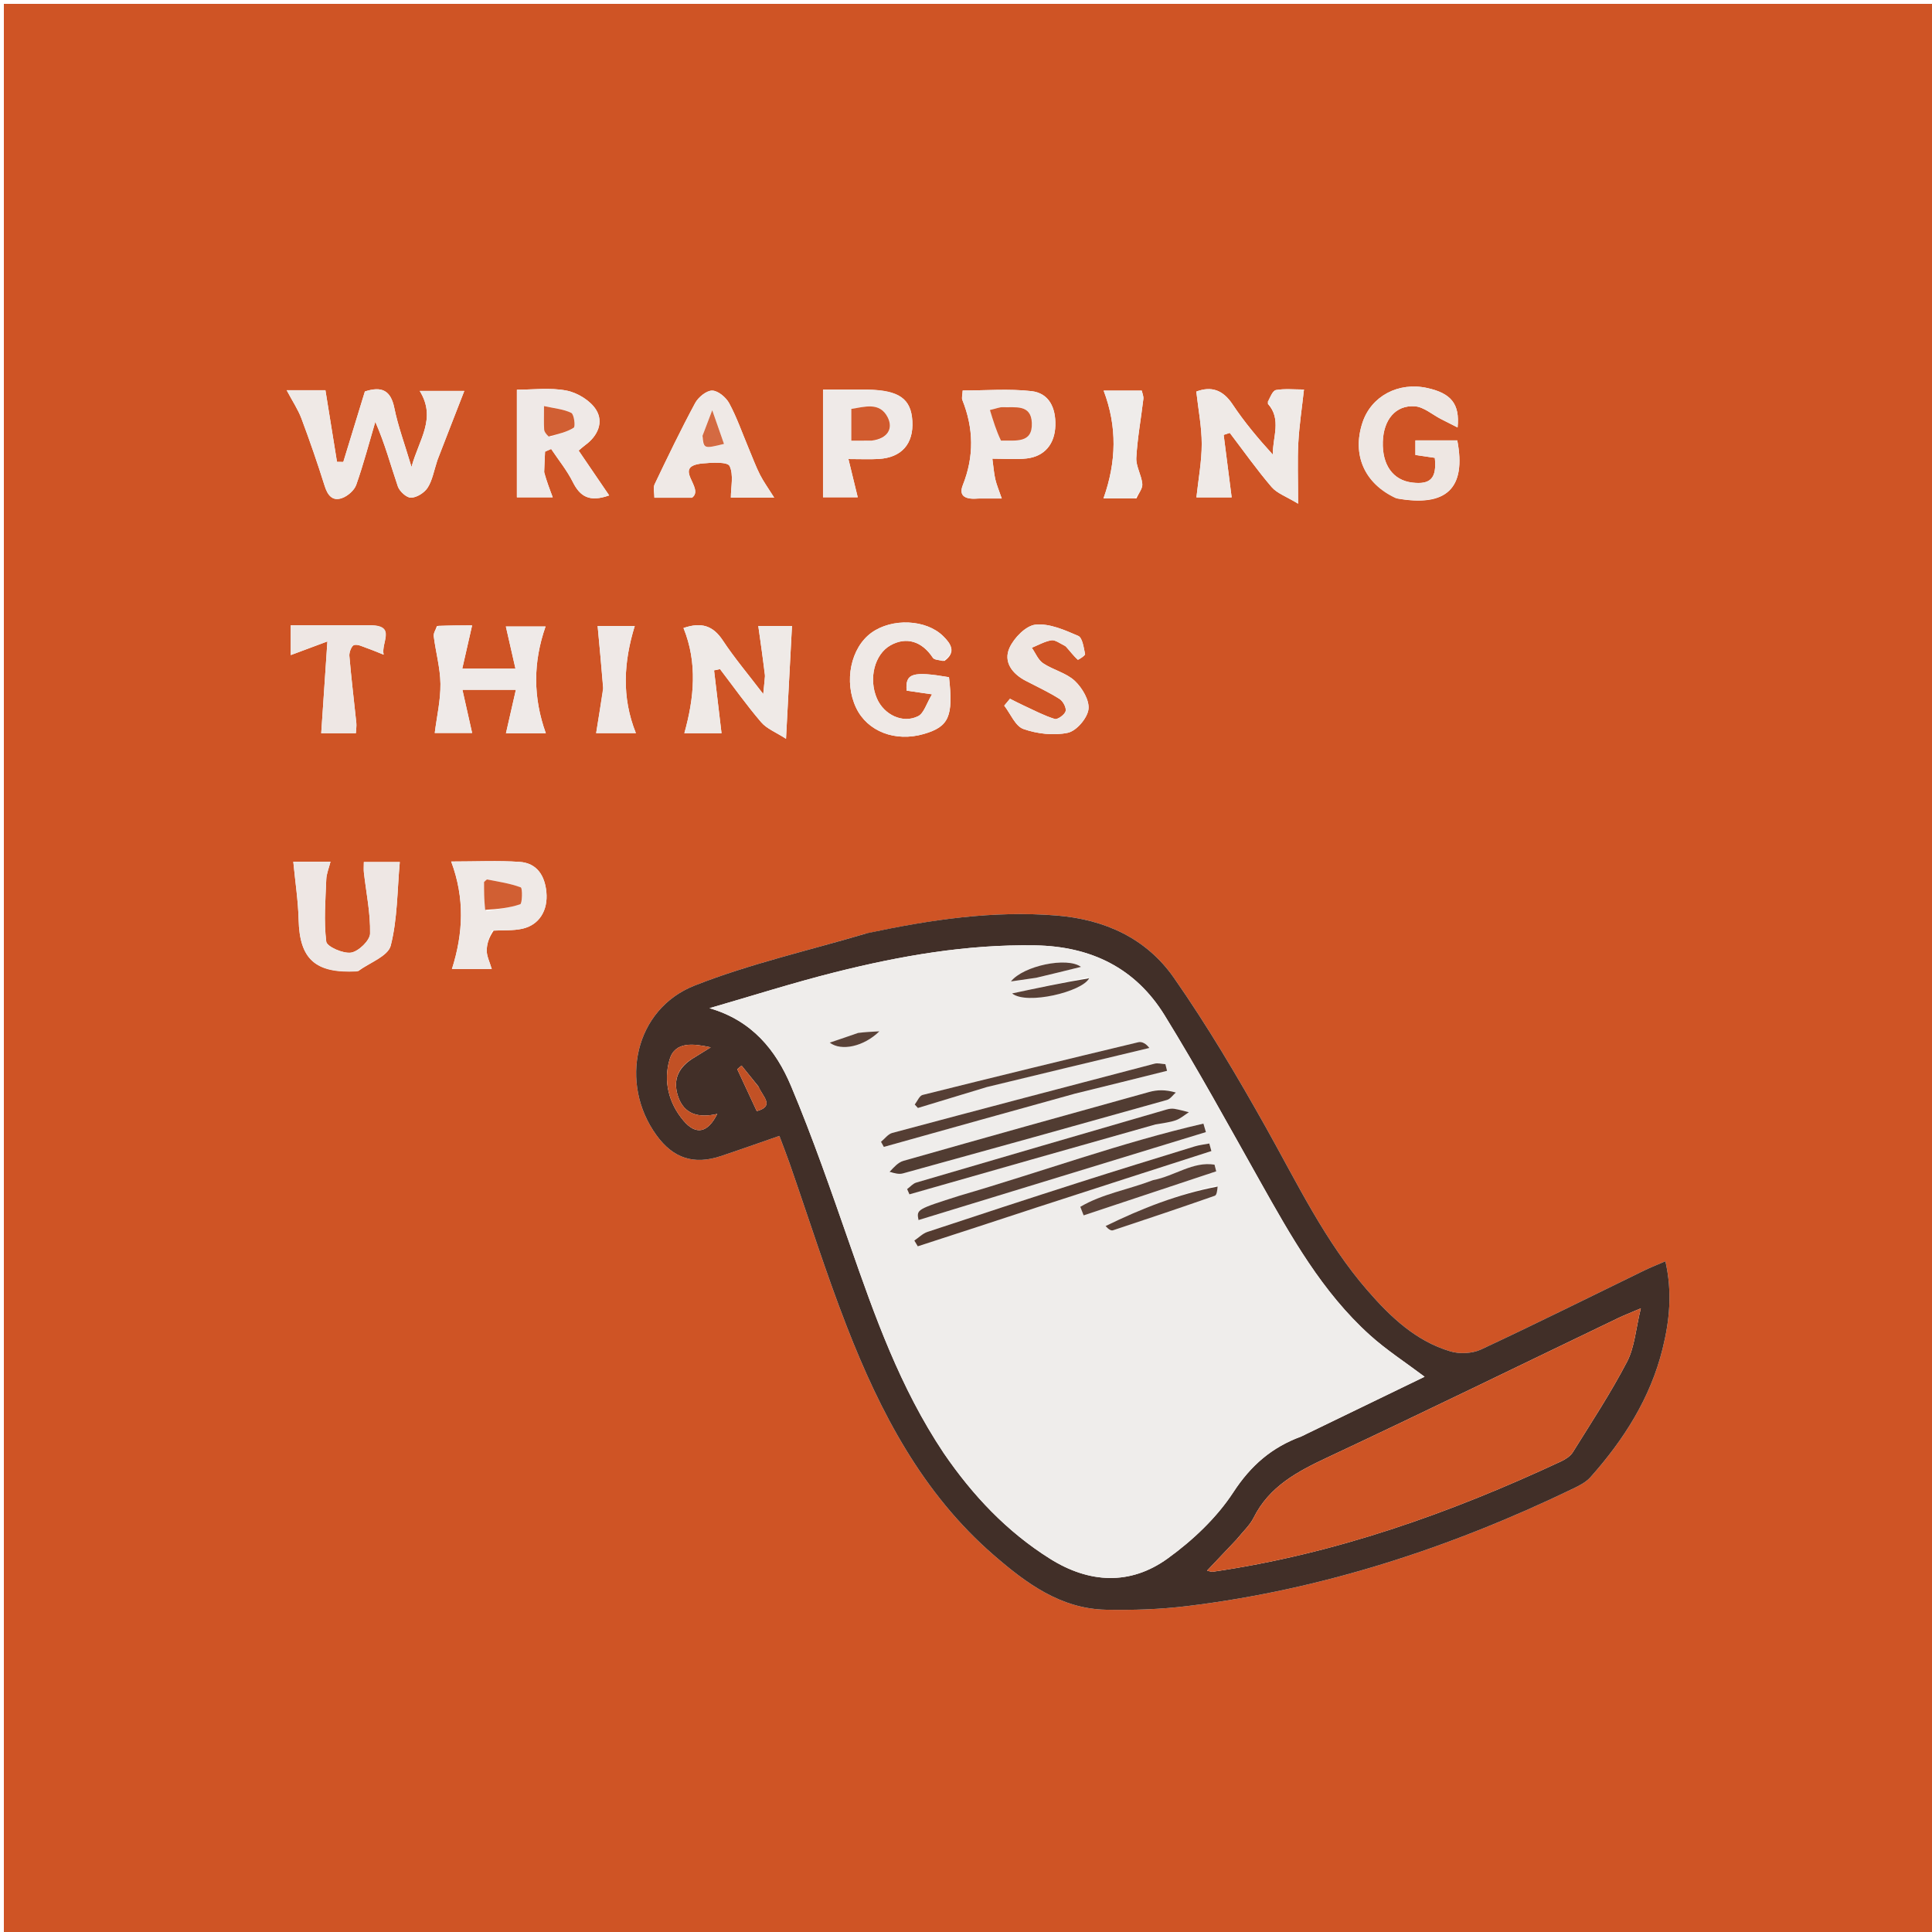 <svg version="1.1" id="Layer_1" xmlns="http://www.w3.org/2000/svg" xmlns:xlink="http://www.w3.org/1999/xlink" x="0px" y="0px"
	 width="100%" viewBox="0 0 500 500" enable-background="new 0 0 500 500" xml:space="preserve">
<path fill="#CF5425" opacity="1" stroke="none" 
	d="
M267,501 
	C178,501 89.5,501 1,501 
	C1,334.333 1,167.667 1,1 
	C167.667,1 334.333,1 501,1 
	C501,167.667 501,334.333 501,501 
	C423.167,501 345.333,501 267,501 
M224.088,241.604 
	C209.268,246.006 194.06,249.425 179.733,255.077 
	C164.296,261.168 160.11,280.32 169.908,293.816 
	C174.218,299.754 179.546,301.522 186.51,299.211 
	C191.502,297.554 196.457,295.784 201.7,293.97 
	C202.691,296.621 203.541,298.768 204.301,300.947 
	C209.238,315.096 213.737,329.414 219.174,343.367 
	C227.829,365.573 238.75,386.499 257.179,402.461 
	C265.571,409.73 274.483,416.353 286.219,416.595 
	C293.197,416.738 300.248,416.502 307.171,415.661 
	C342.236,411.401 375.346,400.567 407.074,385.273 
	C408.695,384.491 410.446,383.607 411.608,382.301 
	C420.234,372.601 427.104,361.855 430.268,349.091 
	C432.071,341.818 432.845,334.474 431.001,326.415 
	C428.833,327.354 427.174,327.999 425.579,328.775 
	C411.499,335.624 397.487,342.618 383.301,349.238 
	C381.041,350.293 377.792,350.456 375.382,349.741 
	C366.437,347.087 359.876,340.841 353.927,333.993 
	C342.896,321.295 335.714,306.204 327.564,291.677 
	C320.168,278.494 312.435,265.423 303.796,253.037 
	C296.704,242.868 285.972,237.945 273.449,236.933 
	C256.979,235.602 240.905,238.003 224.088,241.604 
M113.253,118.909 
	C115.544,113.029 117.835,107.149 120.161,101.178 
	C116.124,101.178 112.877,101.178 108.629,101.178 
	C113.008,108.327 108.461,113.625 106.496,120.851 
	C104.702,114.823 103.003,110.281 102.052,105.587 
	C101.129,101.031 98.815,99.887 94.431,101.313 
	C92.603,107.28 90.724,113.416 88.845,119.551 
	C88.3,119.541 87.755,119.531 87.21,119.521 
	C86.223,113.406 85.236,107.291 84.219,100.985 
	C81.785,100.985 78.66,100.985 74.186,100.985 
	C75.725,103.885 77.146,105.996 78.014,108.314 
	C80.168,114.069 82.179,119.884 84.019,125.747 
	C84.783,128.182 86.037,129.794 88.526,128.901 
	C90.001,128.371 91.69,126.904 92.195,125.475 
	C94.082,120.126 95.52,114.619 97.127,109.172 
	C99.625,114.806 101.092,120.417 102.964,125.89 
	C103.403,127.173 105.24,128.841 106.386,128.806 
	C107.884,128.759 109.843,127.52 110.684,126.205 
	C111.9,124.303 112.29,121.874 113.253,118.909 
M328.08,104.47 
	C331.801,108.596 329.286,113.196 329.417,117.668 
	C325.547,113.423 322.018,109.199 318.986,104.645 
	C316.446,100.831 313.435,99.897 309.604,101.338 
	C310.127,106.04 311.008,110.478 311.006,114.915 
	C311.005,119.462 310.139,124.008 309.634,128.722 
	C312.744,128.722 315.821,128.722 318.752,128.722 
	C318.043,123.175 317.364,117.864 316.685,112.552 
	C317.213,112.379 317.74,112.205 318.268,112.031 
	C321.844,116.723 325.253,121.558 329.083,126.034 
	C330.499,127.688 332.903,128.496 335.95,130.359 
	C335.95,123.879 335.758,119.227 336.005,114.6 
	C336.247,110.089 336.939,105.603 337.466,100.807 
	C334.86,100.807 332.495,100.546 330.243,100.938 
	C329.364,101.092 328.742,102.716 328.08,104.47 
M197.985,175.068 
	C197.863,176.275 197.742,177.482 197.527,179.615 
	C193.616,174.484 190.068,170.291 187.06,165.741 
	C184.542,161.934 181.553,160.934 176.89,162.53 
	C180.546,171.556 179.651,180.654 177.108,189.764 
	C180.906,189.764 183.852,189.764 186.73,189.764 
	C186.071,184.207 185.435,178.849 184.8,173.491 
	C185.313,173.382 185.826,173.273 186.34,173.164 
	C189.863,177.77 193.224,182.515 196.99,186.912 
	C198.442,188.607 200.816,189.512 203.418,191.196 
	C203.984,180.504 204.468,171.352 204.963,162.005 
	C202.359,162.005 199.414,162.005 196.248,162.005 
	C196.844,166.19 197.414,170.199 197.985,175.068 
M113.062,162.03 
	C112.774,162.908 112.15,163.827 112.253,164.655 
	C112.769,168.777 113.938,172.869 113.988,176.983 
	C114.04,181.173 113.057,185.375 112.511,189.699 
	C115.779,189.699 118.843,189.699 122.186,189.699 
	C121.331,185.891 120.551,182.419 119.676,178.521 
	C124.66,178.521 128.695,178.521 133.508,178.521 
	C132.578,182.601 131.776,186.119 130.943,189.77 
	C134.635,189.77 137.576,189.77 141.258,189.77 
	C137.927,180.465 137.95,171.394 141.191,162.131 
	C137.347,162.131 134.282,162.131 130.916,162.131 
	C131.776,165.907 132.56,169.348 133.403,173.051 
	C128.42,173.051 124.411,173.051 119.632,173.051 
	C120.555,168.997 121.323,165.62 122.181,161.852 
	C118.884,161.852 116.406,161.852 113.062,162.03 
M92.702,251.333 
	C95.63,249.162 100.423,247.465 101.12,244.727 
	C102.88,237.806 102.797,230.417 103.464,223.098 
	C100.583,223.098 97.521,223.098 94.164,223.098 
	C94.164,224.217 94.086,225.034 94.177,225.832 
	C94.778,231.096 95.892,236.367 95.777,241.613 
	C95.739,243.39 92.808,246.219 90.869,246.534 
	C88.825,246.865 84.597,244.99 84.434,243.69 
	C83.772,238.395 84.235,232.948 84.44,227.564 
	C84.494,226.13 85.106,224.719 85.532,223.015 
	C81.8,223.015 78.858,223.015 75.906,223.015 
	C76.401,228.17 77.161,233.09 77.286,238.025 
	C77.543,248.179 81.506,251.976 92.702,251.333 
M140.814,122.083 
	C140.895,120.353 140.976,118.622 141.057,116.892 
	C141.585,116.659 142.113,116.426 142.641,116.194 
	C144.538,119.039 146.737,121.733 148.255,124.767 
	C150.106,128.466 152.518,130.045 157.652,128.211 
	C154.957,124.255 152.393,120.492 149.749,116.611 
	C150.479,116 150.955,115.554 151.478,115.173 
	C154.713,112.812 156.264,109.265 154.275,106.061 
	C152.792,103.67 149.436,101.626 146.596,101.08 
	C142.295,100.254 137.719,100.864 133.772,100.864 
	C133.772,110.442 133.772,119.608 133.772,128.7 
	C136.289,128.7 139.207,128.7 143.041,128.7 
	C142.169,126.382 141.518,124.653 140.814,122.083 
M361.619,129.014 
	C374.346,131.295 379.532,126.366 377.141,113.97 
	C373.586,113.97 369.981,113.97 366.304,113.97 
	C366.304,115.358 366.304,116.574 366.304,117.75 
	C368.217,118.031 369.807,118.265 371.331,118.489 
	C371.868,123.773 370.23,125.471 365.449,124.885 
	C360.508,124.28 357.686,120.348 357.873,114.328 
	C358.048,108.671 361.13,104.818 366.124,105.145 
	C368.46,105.297 370.673,107.299 372.944,108.459 
	C374.267,109.134 375.595,109.801 377.223,110.626 
	C377.85,104.49 375.476,101.77 369.396,100.425 
	C361.892,98.765 354.853,102.524 352.6,109.396 
	C349.88,117.69 353.047,125.156 361.619,129.014 
M244.422,171.057 
	C247.626,168.754 246.019,166.532 244.096,164.634 
	C239.666,160.261 230.873,159.913 225.561,163.728 
	C220.144,167.619 218.338,176.427 221.569,183.199 
	C224.482,189.302 231.706,192.093 239.072,189.959 
	C245.577,188.075 246.751,185.431 245.6,175.256 
	C236.165,173.649 234.234,174.244 234.639,178.741 
	C236.352,178.989 238.091,179.24 241.206,179.69 
	C239.755,182.086 239.121,184.584 237.612,185.343 
	C233.634,187.345 228.775,184.975 226.951,180.774 
	C224.726,175.65 226.327,169.34 230.443,167.017 
	C234.542,164.703 238.602,165.947 241.417,170.221 
	C241.769,170.755 242.854,170.807 244.422,171.057 
M193.648,115.767 
	C192.044,111.948 190.68,108 188.723,104.372 
	C187.898,102.844 185.829,101.101 184.31,101.086 
	C182.816,101.072 180.713,102.806 179.897,104.322 
	C176.187,111.21 172.79,118.27 169.416,125.333 
	C168.989,126.227 169.358,127.5 169.358,128.807 
	C172.97,128.807 176.233,128.807 179.097,128.807 
	C182.532,126.296 173.682,120.727 181.823,119.937 
	C184.225,119.703 188.283,119.491 188.816,120.599 
	C189.913,122.881 189.146,126.061 189.146,128.781 
	C192.674,128.781 195.777,128.781 200.357,128.781 
	C198.769,126.25 197.586,124.629 196.688,122.863 
	C195.639,120.801 194.839,118.612 193.648,115.767 
M127.766,240.84 
	C130.248,240.702 132.802,240.888 135.196,240.354 
	C139.528,239.389 141.86,235.633 141.405,230.866 
	C140.999,226.608 138.96,223.352 134.462,223.052 
	C128.871,222.679 123.237,222.962 116.768,222.962 
	C120.312,232.447 119.902,241.532 116.958,250.793 
	C120.688,250.793 123.622,250.793 127.268,250.793 
	C126.732,248.964 125.987,247.528 125.97,246.085 
	C125.951,244.353 126.552,242.614 127.766,240.84 
M275.943,167.358 
	C276.908,168.512 277.819,169.724 278.917,170.735 
	C279.034,170.843 280.892,169.641 280.817,169.282 
	C280.466,167.604 280.139,165.039 279.039,164.564 
	C275.534,163.052 271.582,161.287 268.012,161.655 
	C265.505,161.913 262.419,165.078 261.246,167.688 
	C259.636,171.27 261.922,174.353 265.43,176.176 
	C268.379,177.708 271.405,179.12 274.206,180.889 
	C275.104,181.457 276.009,183.147 275.785,184.043 
	C275.561,184.946 273.693,186.291 272.971,186.068 
	C270.192,185.209 267.577,183.812 264.914,182.587 
	C263.721,182.038 262.559,181.419 261.383,180.832 
	C260.888,181.427 260.392,182.022 259.897,182.617 
	C261.525,184.717 262.763,187.927 264.87,188.668 
	C268.424,189.918 272.701,190.417 276.339,189.647 
	C278.562,189.177 281.369,185.915 281.694,183.596 
	C282.017,181.294 280.092,178.038 278.18,176.229 
	C275.976,174.146 272.568,173.397 269.959,171.656 
	C268.664,170.791 267.986,169.002 267.029,167.632 
	C268.704,166.955 270.332,166.009 272.072,165.709 
	C273.042,165.542 274.198,166.45 275.943,167.358 
M224.352,100.838 
	C220.389,100.838 216.426,100.838 212.997,100.838 
	C212.997,110.463 212.997,119.623 212.997,128.697 
	C215.667,128.697 218.594,128.697 221.981,128.697 
	C221.164,125.34 220.446,122.39 219.573,118.802 
	C222.811,118.802 225.12,118.917 227.414,118.78 
	C233.349,118.425 236.464,114.845 236.114,108.939 
	C235.777,103.266 232.755,101.004 224.352,100.838 
M253.499,129.014 
	C255.123,129.014 256.747,129.014 259.253,129.014 
	C258.521,126.872 257.926,125.489 257.589,124.046 
	C257.236,122.53 257.131,120.957 256.82,118.707 
	C260.16,118.707 262.977,118.969 265.727,118.648 
	C270.368,118.106 272.997,114.881 273.127,110.105 
	C273.25,105.6 271.55,101.747 266.92,101.223 
	C261.069,100.562 255.087,101.064 249.141,101.064 
	C249.087,102.201 248.833,102.953 249.057,103.512 
	C251.999,110.852 252.125,118.123 249.175,125.546 
	C248.008,128.484 249.969,129.321 253.499,129.014 
M95.939,161.811 
	C89.046,161.811 82.152,161.811 75.249,161.811 
	C75.249,164.596 75.249,166.688 75.249,169.535 
	C78.333,168.385 80.944,167.412 84.731,165.999 
	C84.137,174.825 83.642,182.184 83.132,189.763 
	C85.753,189.763 88.809,189.763 92.101,189.763 
	C92.154,188.718 92.3,187.902 92.218,187.11 
	C91.619,181.321 90.906,175.543 90.415,169.746 
	C90.334,168.799 90.992,167.115 91.63,166.94 
	C92.607,166.672 93.883,167.359 94.995,167.747 
	C96.444,168.252 97.856,168.86 99.284,169.424 
	C98.583,166.324 102.483,162.079 95.939,161.811 
M156.112,178.387 
	C155.515,182.091 154.918,185.795 154.283,189.736 
	C157.725,189.736 160.807,189.736 164.566,189.736 
	C160.807,180.372 161.445,171.233 164.269,162.006 
	C160.51,162.006 157.55,162.006 154.667,162.006 
	C155.162,167.285 155.637,172.356 156.112,178.387 
M294.119,128.987 
	C294.66,127.737 295.733,126.439 295.628,125.245 
	C295.425,122.955 293.957,120.691 294.079,118.475 
	C294.357,113.384 295.303,108.332 295.899,103.255 
	C295.984,102.539 295.63,101.772 295.491,101.092 
	C292.214,101.092 289.286,101.092 285.624,101.092 
	C289.146,110.419 288.956,119.473 285.577,129.006 
	C288.641,129.006 290.931,129.006 294.119,128.987 
z"/>
<path fill="#412F28" opacity="1" stroke="none" 
	d="
M224.491,241.49 
	C240.905,238.003 256.979,235.602 273.449,236.933 
	C285.972,237.945 296.704,242.868 303.796,253.037 
	C312.435,265.423 320.168,278.494 327.564,291.677 
	C335.714,306.204 342.896,321.295 353.927,333.993 
	C359.876,340.841 366.437,347.087 375.382,349.741 
	C377.792,350.456 381.041,350.293 383.301,349.238 
	C397.487,342.618 411.499,335.624 425.579,328.775 
	C427.174,327.999 428.833,327.354 431.001,326.415 
	C432.845,334.474 432.071,341.818 430.268,349.091 
	C427.104,361.855 420.234,372.601 411.608,382.301 
	C410.446,383.607 408.695,384.491 407.074,385.273 
	C375.346,400.567 342.236,411.401 307.171,415.661 
	C300.248,416.502 293.197,416.738 286.219,416.595 
	C274.483,416.353 265.571,409.73 257.179,402.461 
	C238.75,386.499 227.829,365.573 219.174,343.367 
	C213.737,329.414 209.238,315.096 204.301,300.947 
	C203.541,298.768 202.691,296.621 201.7,293.97 
	C196.457,295.784 191.502,297.554 186.51,299.211 
	C179.546,301.522 174.218,299.754 169.908,293.816 
	C160.11,280.32 164.296,261.168 179.733,255.077 
	C194.06,249.425 209.268,246.006 224.491,241.49 
M244.287,376.161 
	C251.704,386.991 260.557,396.38 271.744,403.404 
	C281.896,409.779 292.508,410.324 302.176,403.345 
	C308.657,398.667 314.87,392.813 319.199,386.178 
	C323.744,379.21 329.184,374.56 336.691,371.792 
	C337.157,371.62 337.589,371.358 338.038,371.141 
	C348.291,366.176 358.544,361.211 368.684,356.301 
	C363.712,352.552 358.824,349.396 354.556,345.55 
	C342.116,334.341 334.083,319.913 325.998,305.532 
	C317.937,291.197 310.033,276.754 301.404,262.763 
	C293.856,250.526 282.378,244.895 267.841,244.658 
	C250.198,244.372 233.068,247.355 216.115,251.614 
	C205.192,254.358 194.441,257.792 183.614,260.917 
	C194.657,264.112 200.832,271.821 204.711,281.04 
	C210.364,294.477 215.13,308.3 219.934,322.077 
	C226.394,340.602 232.894,359.077 244.287,376.161 
M319.983,398.462 
	C317.507,401.077 315.032,403.691 312.378,406.494 
	C313.197,406.658 313.532,406.818 313.837,406.774 
	C345.439,402.188 375.165,391.663 403.961,378.224 
	C405.122,377.682 406.399,376.875 407.048,375.833 
	C411.861,368.102 416.889,360.467 421.085,352.403 
	C423.053,348.62 423.33,343.957 424.642,338.596 
	C421.824,339.803 420.296,340.391 418.825,341.097 
	C393.757,353.139 368.769,365.349 343.593,377.158 
	C335.767,380.829 328.488,384.66 324.426,392.808 
	C323.48,394.705 321.803,396.238 319.983,398.462 
M179.929,273.534 
	C181.266,272.707 182.603,271.879 183.941,271.051 
	C179.586,270.107 174.711,269.408 173.293,274.184 
	C171.646,279.727 173.008,285.479 176.941,290.089 
	C180.123,293.819 183.179,293.2 185.625,288.281 
	C180.904,289.371 177.014,288.498 175.443,283.628 
	C174.112,279.504 175.436,276.115 179.929,273.534 
M196.28,281.187 
	C194.826,279.381 193.372,277.575 191.918,275.769 
	C191.545,276.082 191.171,276.394 190.798,276.707 
	C192.453,280.261 194.108,283.816 195.852,287.56 
	C200.618,286.242 197.351,283.809 196.28,281.187 
z"/>
<path fill="#EFE9E6" opacity="1" stroke="none" 
	d="
M113.143,119.289 
	C112.29,121.874 111.9,124.303 110.684,126.205 
	C109.843,127.52 107.884,128.759 106.386,128.806 
	C105.24,128.841 103.403,127.173 102.964,125.89 
	C101.092,120.417 99.625,114.806 97.127,109.172 
	C95.52,114.619 94.082,120.126 92.195,125.475 
	C91.69,126.904 90.001,128.371 88.526,128.901 
	C86.037,129.794 84.783,128.182 84.019,125.747 
	C82.179,119.884 80.168,114.069 78.014,108.314 
	C77.146,105.996 75.725,103.885 74.186,100.985 
	C78.66,100.985 81.785,100.985 84.219,100.985 
	C85.236,107.291 86.223,113.406 87.21,119.521 
	C87.755,119.531 88.3,119.541 88.845,119.551 
	C90.724,113.416 92.603,107.28 94.431,101.313 
	C98.815,99.887 101.129,101.031 102.052,105.587 
	C103.003,110.281 104.702,114.823 106.496,120.851 
	C108.461,113.625 113.008,108.327 108.629,101.178 
	C112.877,101.178 116.124,101.178 120.161,101.178 
	C117.835,107.149 115.544,113.029 113.143,119.289 
z"/>
<path fill="#EFEAE7" opacity="1" stroke="none" 
	d="
M328.041,104.07 
	C328.742,102.716 329.364,101.092 330.243,100.938 
	C332.495,100.546 334.86,100.807 337.466,100.807 
	C336.939,105.603 336.247,110.089 336.005,114.6 
	C335.758,119.227 335.95,123.879 335.95,130.359 
	C332.903,128.496 330.499,127.688 329.083,126.034 
	C325.253,121.558 321.844,116.723 318.268,112.031 
	C317.74,112.205 317.213,112.379 316.685,112.552 
	C317.364,117.864 318.043,123.175 318.752,128.722 
	C315.821,128.722 312.744,128.722 309.634,128.722 
	C310.139,124.008 311.005,119.462 311.006,114.915 
	C311.008,110.478 310.127,106.04 309.604,101.338 
	C313.435,99.897 316.446,100.831 318.986,104.645 
	C322.018,109.199 325.547,113.423 329.417,117.668 
	C329.286,113.196 331.801,108.596 328.041,104.07 
z"/>
<path fill="#EFEAE7" opacity="1" stroke="none" 
	d="
M197.985,174.638 
	C197.414,170.199 196.844,166.19 196.248,162.005 
	C199.414,162.005 202.359,162.005 204.963,162.005 
	C204.468,171.352 203.984,180.504 203.418,191.196 
	C200.816,189.512 198.442,188.607 196.99,186.912 
	C193.224,182.515 189.863,177.77 186.34,173.164 
	C185.826,173.273 185.313,173.382 184.8,173.491 
	C185.435,178.849 186.071,184.207 186.73,189.764 
	C183.852,189.764 180.906,189.764 177.108,189.764 
	C179.651,180.654 180.546,171.556 176.89,162.53 
	C181.553,160.934 184.542,161.934 187.06,165.741 
	C190.068,170.291 193.616,174.484 197.527,179.615 
	C197.742,177.482 197.863,176.275 197.985,174.638 
z"/>
<path fill="#EFEAE8" opacity="1" stroke="none" 
	d="
M113.495,161.941 
	C116.406,161.852 118.884,161.852 122.181,161.852 
	C121.323,165.62 120.555,168.997 119.632,173.051 
	C124.411,173.051 128.42,173.051 133.403,173.051 
	C132.56,169.348 131.776,165.907 130.916,162.131 
	C134.282,162.131 137.347,162.131 141.191,162.131 
	C137.95,171.394 137.927,180.465 141.258,189.77 
	C137.576,189.77 134.635,189.77 130.943,189.77 
	C131.776,186.119 132.578,182.601 133.508,178.521 
	C128.695,178.521 124.66,178.521 119.676,178.521 
	C120.551,182.419 121.331,185.891 122.186,189.699 
	C118.843,189.699 115.779,189.699 112.511,189.699 
	C113.057,185.375 114.04,181.173 113.988,176.983 
	C113.938,172.869 112.769,168.777 112.253,164.655 
	C112.15,163.827 112.774,162.908 113.495,161.941 
z"/>
<path fill="#EEE7E4" opacity="1" stroke="none" 
	d="
M92.306,251.412 
	C81.506,251.976 77.543,248.179 77.286,238.025 
	C77.161,233.09 76.401,228.17 75.906,223.015 
	C78.858,223.015 81.8,223.015 85.532,223.015 
	C85.106,224.719 84.494,226.13 84.44,227.564 
	C84.235,232.948 83.772,238.395 84.434,243.69 
	C84.597,244.99 88.825,246.865 90.869,246.534 
	C92.808,246.219 95.739,243.39 95.777,241.613 
	C95.892,236.367 94.778,231.096 94.177,225.832 
	C94.086,225.034 94.164,224.217 94.164,223.098 
	C97.521,223.098 100.583,223.098 103.464,223.098 
	C102.797,230.417 102.88,237.806 101.12,244.727 
	C100.423,247.465 95.63,249.162 92.306,251.412 
z"/>
<path fill="#EFE9E7" opacity="1" stroke="none" 
	d="
M140.841,122.503 
	C141.518,124.653 142.169,126.382 143.041,128.7 
	C139.207,128.7 136.289,128.7 133.772,128.7 
	C133.772,119.608 133.772,110.442 133.772,100.864 
	C137.719,100.864 142.295,100.254 146.596,101.08 
	C149.436,101.626 152.792,103.67 154.275,106.061 
	C156.264,109.265 154.713,112.812 151.478,115.173 
	C150.955,115.554 150.479,116 149.749,116.611 
	C152.393,120.492 154.957,124.255 157.652,128.211 
	C152.518,130.045 150.106,128.466 148.255,124.767 
	C146.737,121.733 144.538,119.039 142.641,116.194 
	C142.113,116.426 141.585,116.659 141.057,116.892 
	C140.976,118.622 140.895,120.353 140.841,122.503 
M142.439,113.046 
	C144.488,112.314 146.691,111.825 148.481,110.687 
	C148.952,110.388 148.572,107.217 147.846,106.86 
	C145.855,105.88 143.473,105.695 140.791,105.094 
	C140.791,107.843 140.725,109.499 140.826,111.145 
	C140.863,111.741 141.302,112.312 142.439,113.046 
z"/>
<path fill="#EEE7E3" opacity="1" stroke="none" 
	d="
M361.235,128.931 
	C353.047,125.156 349.88,117.69 352.6,109.396 
	C354.853,102.524 361.892,98.765 369.396,100.425 
	C375.476,101.77 377.85,104.49 377.223,110.626 
	C375.595,109.801 374.267,109.134 372.944,108.459 
	C370.673,107.299 368.46,105.297 366.124,105.145 
	C361.13,104.818 358.048,108.671 357.873,114.328 
	C357.686,120.348 360.508,124.28 365.449,124.885 
	C370.23,125.471 371.868,123.773 371.331,118.489 
	C369.807,118.265 368.217,118.031 366.304,117.75 
	C366.304,116.574 366.304,115.358 366.304,113.97 
	C369.981,113.97 373.586,113.97 377.141,113.97 
	C379.532,126.366 374.346,131.295 361.235,128.931 
z"/>
<path fill="#EFE9E6" opacity="1" stroke="none" 
	d="
M244.011,171.069 
	C242.854,170.807 241.769,170.755 241.417,170.221 
	C238.602,165.947 234.542,164.703 230.443,167.017 
	C226.327,169.34 224.726,175.65 226.951,180.774 
	C228.775,184.975 233.634,187.345 237.612,185.343 
	C239.121,184.584 239.755,182.086 241.206,179.69 
	C238.091,179.24 236.352,178.989 234.639,178.741 
	C234.234,174.244 236.165,173.649 245.6,175.256 
	C246.751,185.431 245.577,188.075 239.072,189.959 
	C231.706,192.093 224.482,189.302 221.569,183.199 
	C218.338,176.427 220.144,167.619 225.561,163.728 
	C230.873,159.913 239.666,160.261 244.096,164.634 
	C246.019,166.532 247.626,168.754 244.011,171.069 
z"/>
<path fill="#EFE9E6" opacity="1" stroke="none" 
	d="
M193.789,116.123 
	C194.839,118.612 195.639,120.801 196.688,122.863 
	C197.586,124.629 198.769,126.25 200.357,128.781 
	C195.777,128.781 192.674,128.781 189.146,128.781 
	C189.146,126.061 189.913,122.881 188.816,120.599 
	C188.283,119.491 184.225,119.703 181.823,119.937 
	C173.682,120.727 182.532,126.296 179.097,128.807 
	C176.233,128.807 172.97,128.807 169.358,128.807 
	C169.358,127.5 168.989,126.227 169.416,125.333 
	C172.79,118.27 176.187,111.21 179.897,104.322 
	C180.713,102.806 182.816,101.072 184.31,101.086 
	C185.829,101.101 187.898,102.844 188.723,104.372 
	C190.68,108 192.044,111.948 193.789,116.123 
M181.697,113.148 
	C182.135,116.159 182.135,116.159 187.37,114.887 
	C186.491,112.368 185.628,109.896 184.327,106.167 
	C183.195,109.109 182.554,110.772 181.697,113.148 
z"/>
<path fill="#EFE9E6" opacity="1" stroke="none" 
	d="
M127.325,240.859 
	C126.552,242.614 125.951,244.353 125.97,246.085 
	C125.987,247.528 126.732,248.964 127.268,250.793 
	C123.622,250.793 120.688,250.793 116.958,250.793 
	C119.902,241.532 120.312,232.447 116.768,222.962 
	C123.237,222.962 128.871,222.679 134.462,223.052 
	C138.96,223.352 140.999,226.608 141.405,230.866 
	C141.86,235.633 139.528,239.389 135.196,240.354 
	C132.802,240.888 130.248,240.702 127.325,240.859 
M125.859,235.801 
	C128.806,235.275 131.831,234.978 134.631,234.021 
	C135.161,233.84 135.252,229.833 134.771,229.652 
	C132.018,228.617 129.035,228.19 126.118,227.613 
	C125.912,227.572 125.616,227.988 125.27,228.265 
	C125.27,230.505 125.27,232.816 125.859,235.801 
z"/>
<path fill="#EEE7E3" opacity="1" stroke="none" 
	d="
M275.606,167.115 
	C274.198,166.45 273.042,165.542 272.072,165.709 
	C270.332,166.009 268.704,166.955 267.029,167.632 
	C267.986,169.002 268.664,170.791 269.959,171.656 
	C272.568,173.397 275.976,174.146 278.18,176.229 
	C280.092,178.038 282.017,181.294 281.694,183.596 
	C281.369,185.915 278.562,189.177 276.339,189.647 
	C272.701,190.417 268.424,189.918 264.87,188.668 
	C262.763,187.927 261.525,184.717 259.897,182.617 
	C260.392,182.022 260.888,181.427 261.383,180.832 
	C262.559,181.419 263.721,182.038 264.914,182.587 
	C267.577,183.812 270.192,185.209 272.971,186.068 
	C273.693,186.291 275.561,184.946 275.785,184.043 
	C276.009,183.147 275.104,181.457 274.206,180.889 
	C271.405,179.12 268.379,177.708 265.43,176.176 
	C261.922,174.353 259.636,171.27 261.246,167.688 
	C262.419,165.078 265.505,161.913 268.012,161.655 
	C271.582,161.287 275.534,163.052 279.039,164.564 
	C280.139,165.039 280.466,167.604 280.817,169.282 
	C280.892,169.641 279.034,170.843 278.917,170.735 
	C277.819,169.724 276.908,168.512 275.606,167.115 
z"/>
<path fill="#EFEAE8" opacity="1" stroke="none" 
	d="
M224.823,100.838 
	C232.755,101.004 235.777,103.266 236.114,108.939 
	C236.464,114.845 233.349,118.425 227.414,118.78 
	C225.12,118.917 222.811,118.802 219.573,118.802 
	C220.446,122.39 221.164,125.34 221.981,128.697 
	C218.594,128.697 215.667,128.697 212.997,128.697 
	C212.997,119.623 212.997,110.463 212.997,100.838 
	C216.426,100.838 220.389,100.838 224.823,100.838 
M226.043,114.01 
	C229.748,113.512 231.204,110.91 229.731,108.002 
	C227.66,103.915 223.684,105.331 220.321,105.825 
	C220.321,108.756 220.321,111.32 220.321,114.043 
	C222.191,114.043 223.679,114.043 226.043,114.01 
z"/>
<path fill="#EFEAE8" opacity="1" stroke="none" 
	d="
M253.052,129.014 
	C249.969,129.321 248.008,128.484 249.175,125.546 
	C252.125,118.123 251.999,110.852 249.057,103.512 
	C248.833,102.953 249.087,102.201 249.141,101.064 
	C255.087,101.064 261.069,100.562 266.92,101.223 
	C271.55,101.747 273.25,105.6 273.127,110.105 
	C272.997,114.881 270.368,118.106 265.727,118.648 
	C262.977,118.969 260.16,118.707 256.82,118.707 
	C257.131,120.957 257.236,122.53 257.589,124.046 
	C257.926,125.489 258.521,126.872 259.253,129.014 
	C256.747,129.014 255.123,129.014 253.052,129.014 
M259.51,114.045 
	C262.91,113.94 267.242,114.819 267.038,109.458 
	C266.849,104.507 262.642,105.53 259.471,105.385 
	C258.712,105.35 257.935,105.709 256.19,106.114 
	C257.052,108.927 257.832,111.473 259.51,114.045 
z"/>
<path fill="#EEE7E4" opacity="1" stroke="none" 
	d="
M96.377,161.813 
	C102.483,162.079 98.583,166.324 99.284,169.424 
	C97.856,168.86 96.444,168.252 94.995,167.747 
	C93.883,167.359 92.607,166.672 91.63,166.94 
	C90.992,167.115 90.334,168.799 90.415,169.746 
	C90.906,175.543 91.619,181.321 92.218,187.11 
	C92.3,187.902 92.154,188.718 92.101,189.763 
	C88.809,189.763 85.753,189.763 83.132,189.763 
	C83.642,182.184 84.137,174.825 84.731,165.999 
	C80.944,167.412 78.333,168.385 75.249,169.535 
	C75.249,166.688 75.249,164.596 75.249,161.811 
	C82.152,161.811 89.046,161.811 96.377,161.813 
z"/>
<path fill="#EFE9E7" opacity="1" stroke="none" 
	d="
M156.112,177.907 
	C155.637,172.356 155.162,167.285 154.667,162.006 
	C157.55,162.006 160.51,162.006 164.269,162.006 
	C161.445,171.233 160.807,180.372 164.566,189.736 
	C160.807,189.736 157.725,189.736 154.283,189.736 
	C154.918,185.795 155.515,182.091 156.112,177.907 
z"/>
<path fill="#EFECEA" opacity="1" stroke="none" 
	d="
M293.67,128.997 
	C290.931,129.006 288.641,129.006 285.577,129.006 
	C288.956,119.473 289.146,110.419 285.624,101.092 
	C289.286,101.092 292.214,101.092 295.491,101.092 
	C295.63,101.772 295.984,102.539 295.899,103.255 
	C295.303,108.332 294.357,113.384 294.079,118.475 
	C293.957,120.691 295.425,122.955 295.628,125.245 
	C295.733,126.439 294.66,127.737 293.67,128.997 
z"/>
<path fill="#EFEDEB" opacity="1" stroke="none" 
	d="
M244.112,375.846 
	C232.894,359.077 226.394,340.602 219.934,322.077 
	C215.13,308.3 210.364,294.477 204.711,281.04 
	C200.832,271.821 194.657,264.112 183.614,260.917 
	C194.441,257.792 205.192,254.358 216.115,251.614 
	C233.068,247.355 250.198,244.372 267.841,244.658 
	C282.378,244.895 293.856,250.526 301.404,262.763 
	C310.033,276.754 317.937,291.197 325.998,305.532 
	C334.083,319.913 342.116,334.341 354.556,345.55 
	C358.824,349.396 363.712,352.552 368.684,356.301 
	C358.544,361.211 348.291,366.176 338.038,371.141 
	C337.589,371.358 337.157,371.62 336.691,371.792 
	C329.184,374.56 323.744,379.21 319.199,386.178 
	C314.87,392.813 308.657,398.667 302.176,403.345 
	C292.508,410.324 281.896,409.779 271.744,403.404 
	C260.557,396.38 251.704,386.991 244.112,375.846 
M248.074,309.58 
	C237.183,312.987 237.183,312.987 237.706,315.75 
	C262.508,308.159 287.298,300.573 312.088,292.986 
	C311.872,292.253 311.657,291.521 311.442,290.788 
	C290.216,295.678 269.711,303.205 248.074,309.58 
M278.572,282.986 
	C286.393,281.033 294.213,279.079 302.033,277.125 
	C301.888,276.553 301.744,275.981 301.6,275.409 
	C300.658,275.355 299.652,275.055 298.783,275.282 
	C276.147,281.2 253.52,287.153 230.919,293.201 
	C229.821,293.494 228.969,294.71 228.003,295.497 
	C228.247,295.938 228.491,296.378 228.735,296.819 
	C245.076,292.248 261.417,287.677 278.572,282.986 
M268.889,312.239 
	C283.761,307.457 298.633,302.674 313.505,297.892 
	C313.325,297.241 313.146,296.589 312.966,295.938 
	C311.686,296.187 310.371,296.322 309.133,296.704 
	C299.161,299.778 289.184,302.838 279.246,306.02 
	C266.152,310.212 253.082,314.483 240.033,318.813 
	C238.788,319.226 237.76,320.294 236.631,321.058 
	C236.927,321.553 237.222,322.049 237.518,322.544 
	C247.735,319.223 257.953,315.902 268.889,312.239 
M299.493,290.959 
	C301.111,290.629 302.79,290.468 304.327,289.913 
	C305.537,289.476 306.571,288.552 307.682,287.844 
	C306.423,287.538 305.174,287.164 303.899,286.957 
	C303.264,286.854 302.551,286.957 301.923,287.14 
	C280.318,293.416 258.715,299.701 237.13,306.046 
	C236.251,306.305 235.548,307.162 234.762,307.739 
	C234.963,308.191 235.164,308.643 235.364,309.094 
	C256.463,303.075 277.562,297.055 299.493,290.959 
M230.361,303.603 
	C231.468,303.642 232.651,303.96 233.67,303.679 
	C256.469,297.397 279.254,291.064 302.019,284.663 
	C302.89,284.418 303.545,283.401 304.3,282.744 
	C301.577,281.951 299.432,282.043 297.416,282.602 
	C276.195,288.48 254.988,294.407 233.807,300.427 
	C232.444,300.814 231.333,302.082 230.361,303.603 
M255.799,281.181 
	C269.681,277.858 283.563,274.534 297.446,271.211 
	C296.621,270.102 295.526,269.504 294.625,269.72 
	C275.987,274.186 257.366,278.718 238.773,283.367 
	C237.938,283.576 237.405,284.995 236.731,285.851 
	C237.005,286.149 237.278,286.446 237.552,286.744 
	C243.381,284.983 249.21,283.222 255.799,281.181 
M298.049,305.603 
	C291.919,307.905 285.243,308.969 279.578,312.323 
	C279.866,313.061 280.154,313.799 280.442,314.537 
	C291.881,310.737 303.319,306.937 314.758,303.137 
	C314.61,302.562 314.462,301.987 314.314,301.412 
	C308.719,300.507 304.016,304.354 298.049,305.603 
M314.888,306.818 
	C304.833,309.04 295.366,312.781 286.122,317.302 
	C286.931,318.23 287.581,318.555 288.069,318.392 
	C296.867,315.472 305.654,312.521 314.402,309.456 
	C314.897,309.283 315.032,308.079 314.888,306.818 
M281.604,252.897 
	C275.046,254.297 268.489,255.697 261.931,257.097 
	C265.669,260.156 280.11,256.66 281.604,252.897 
M268.593,252.996 
	C272.107,252.124 275.622,251.252 279.756,250.225 
	C276.179,247.559 264.814,249.954 261.628,253.995 
	C264.206,253.617 265.99,253.356 268.593,252.996 
M221.712,267.478 
	C219.519,268.218 217.327,268.957 214.732,269.833 
	C217.748,272.137 223.604,270.83 227.588,266.9 
	C225.224,267.028 223.807,267.104 221.712,267.478 
z"/>
<path fill="#CD5425" opacity="1" stroke="none" 
	d="
M320.223,398.2 
	C321.803,396.238 323.48,394.705 324.426,392.808 
	C328.488,384.66 335.767,380.829 343.593,377.158 
	C368.769,365.349 393.757,353.139 418.825,341.097 
	C420.296,340.391 421.824,339.803 424.642,338.596 
	C423.33,343.957 423.053,348.62 421.085,352.403 
	C416.889,360.467 411.861,368.102 407.048,375.833 
	C406.399,376.875 405.122,377.682 403.961,378.224 
	C375.165,391.663 345.439,402.188 313.837,406.774 
	C313.532,406.818 313.197,406.658 312.378,406.494 
	C315.032,403.691 317.507,401.077 320.223,398.2 
z"/>
<path fill="#C25125" opacity="1" stroke="none" 
	d="
M179.622,273.719 
	C175.436,276.115 174.112,279.504 175.443,283.628 
	C177.014,288.498 180.904,289.371 185.625,288.281 
	C183.179,293.2 180.123,293.819 176.941,290.089 
	C173.008,285.479 171.646,279.727 173.293,274.184 
	C174.711,269.408 179.586,270.107 183.941,271.051 
	C182.603,271.879 181.266,272.707 179.622,273.719 
z"/>
<path fill="#C25125" opacity="1" stroke="none" 
	d="
M196.472,281.488 
	C197.351,283.809 200.618,286.242 195.852,287.56 
	C194.108,283.816 192.453,280.261 190.798,276.707 
	C191.171,276.394 191.545,276.082 191.918,275.769 
	C193.372,277.575 194.826,279.381 196.472,281.488 
z"/>
<path fill="#D15F33" opacity="1" stroke="none" 
	d="
M141.999,112.97 
	C141.302,112.312 140.863,111.741 140.826,111.145 
	C140.725,109.499 140.791,107.843 140.791,105.094 
	C143.473,105.695 145.855,105.88 147.846,106.86 
	C148.572,107.217 148.952,110.388 148.481,110.687 
	C146.691,111.825 144.488,112.314 141.999,112.97 
z"/>
<path fill="#D46A42" opacity="1" stroke="none" 
	d="
M181.805,112.792 
	C182.554,110.772 183.195,109.109 184.327,106.167 
	C185.628,109.896 186.491,112.368 187.37,114.887 
	C182.135,116.159 182.135,116.159 181.805,112.792 
z"/>
<path fill="#D15F33" opacity="1" stroke="none" 
	d="
M125.564,235.464 
	C125.27,232.816 125.27,230.505 125.27,228.265 
	C125.616,227.988 125.912,227.572 126.118,227.613 
	C129.035,228.19 132.018,228.617 134.771,229.652 
	C135.252,229.833 135.161,233.84 134.631,234.021 
	C131.831,234.978 128.806,235.275 125.564,235.464 
z"/>
<path fill="#D15B2E" opacity="1" stroke="none" 
	d="
M225.605,114.027 
	C223.679,114.043 222.191,114.043 220.321,114.043 
	C220.321,111.32 220.321,108.756 220.321,105.825 
	C223.684,105.331 227.66,103.915 229.731,108.002 
	C231.204,110.91 229.748,113.512 225.605,114.027 
z"/>
<path fill="#D15B2E" opacity="1" stroke="none" 
	d="
M259.061,114.032 
	C257.832,111.473 257.052,108.927 256.19,106.114 
	C257.935,105.709 258.712,105.35 259.471,105.385 
	C262.642,105.53 266.849,104.507 267.038,109.458 
	C267.242,114.819 262.91,113.94 259.061,114.032 
z"/>
<path fill="#553E34" opacity="1" stroke="none" 
	d="
M248.437,309.411 
	C269.711,303.205 290.216,295.678 311.442,290.788 
	C311.657,291.521 311.872,292.253 312.088,292.986 
	C287.298,300.573 262.508,308.159 237.706,315.75 
	C237.183,312.987 237.183,312.987 248.437,309.411 
z"/>
<path fill="#553E34" opacity="1" stroke="none" 
	d="
M278.165,283.046 
	C261.417,287.677 245.076,292.248 228.735,296.819 
	C228.491,296.378 228.247,295.938 228.003,295.497 
	C228.969,294.71 229.821,293.494 230.919,293.201 
	C253.52,287.153 276.147,281.2 298.783,275.282 
	C299.652,275.055 300.658,275.355 301.6,275.409 
	C301.744,275.981 301.888,276.553 302.033,277.125 
	C294.213,279.079 286.393,281.033 278.165,283.046 
z"/>
<path fill="#543B30" opacity="1" stroke="none" 
	d="
M268.53,312.41 
	C257.953,315.902 247.735,319.223 237.518,322.544 
	C237.222,322.049 236.927,321.553 236.631,321.058 
	C237.76,320.294 238.788,319.226 240.033,318.813 
	C253.082,314.483 266.152,310.212 279.246,306.02 
	C289.184,302.838 299.161,299.778 309.133,296.704 
	C310.371,296.322 311.686,296.187 312.966,295.938 
	C313.146,296.589 313.325,297.241 313.505,297.892 
	C298.633,302.674 283.761,307.457 268.53,312.41 
z"/>
<path fill="#533C32" opacity="1" stroke="none" 
	d="
M299.077,290.997 
	C277.562,297.055 256.463,303.075 235.364,309.094 
	C235.164,308.643 234.963,308.191 234.762,307.739 
	C235.548,307.162 236.251,306.305 237.13,306.046 
	C258.715,299.701 280.318,293.416 301.923,287.14 
	C302.551,286.957 303.264,286.854 303.899,286.957 
	C305.174,287.164 306.423,287.538 307.682,287.844 
	C306.571,288.552 305.537,289.476 304.327,289.913 
	C302.79,290.468 301.111,290.629 299.077,290.997 
z"/>
<path fill="#513C32" opacity="1" stroke="none" 
	d="
M230.233,303.272 
	C231.333,302.082 232.444,300.814 233.807,300.427 
	C254.988,294.407 276.195,288.48 297.416,282.602 
	C299.432,282.043 301.577,281.951 304.3,282.744 
	C303.545,283.401 302.89,284.418 302.019,284.663 
	C279.254,291.064 256.469,297.397 233.67,303.679 
	C232.651,303.96 231.468,303.642 230.233,303.272 
z"/>
<path fill="#563F35" opacity="1" stroke="none" 
	d="
M255.419,281.321 
	C249.21,283.222 243.381,284.983 237.552,286.744 
	C237.278,286.446 237.005,286.149 236.731,285.851 
	C237.405,284.995 237.938,283.576 238.773,283.367 
	C257.366,278.718 275.987,274.186 294.625,269.72 
	C295.526,269.504 296.621,270.102 297.446,271.211 
	C283.563,274.534 269.681,277.858 255.419,281.321 
z"/>
<path fill="#5A4238" opacity="1" stroke="none" 
	d="
M298.403,305.421 
	C304.016,304.354 308.719,300.507 314.314,301.412 
	C314.462,301.987 314.61,302.562 314.758,303.137 
	C303.319,306.937 291.881,310.737 280.442,314.537 
	C280.154,313.799 279.866,313.061 279.578,312.323 
	C285.243,308.969 291.919,307.905 298.403,305.421 
z"/>
<path fill="#584036" opacity="1" stroke="none" 
	d="
M315.112,307.087 
	C315.032,308.079 314.897,309.283 314.402,309.456 
	C305.654,312.521 296.867,315.472 288.069,318.392 
	C287.581,318.555 286.931,318.23 286.122,317.302 
	C295.366,312.781 304.833,309.04 315.112,307.087 
z"/>
<path fill="#584036" opacity="1" stroke="none" 
	d="
M281.859,253.178 
	C280.11,256.66 265.669,260.156 261.931,257.097 
	C268.489,255.697 275.046,254.297 281.859,253.178 
z"/>
<path fill="#584036" opacity="1" stroke="none" 
	d="
M268.183,253.046 
	C265.99,253.356 264.206,253.617 261.628,253.995 
	C264.814,249.954 276.179,247.559 279.756,250.225 
	C275.622,251.252 272.107,252.124 268.183,253.046 
z"/>
<path fill="#5A4238" opacity="1" stroke="none" 
	d="
M222.051,267.329 
	C223.807,267.104 225.224,267.028 227.588,266.9 
	C223.604,270.83 217.748,272.137 214.732,269.833 
	C217.327,268.957 219.519,268.218 222.051,267.329 
z"/>
</svg>